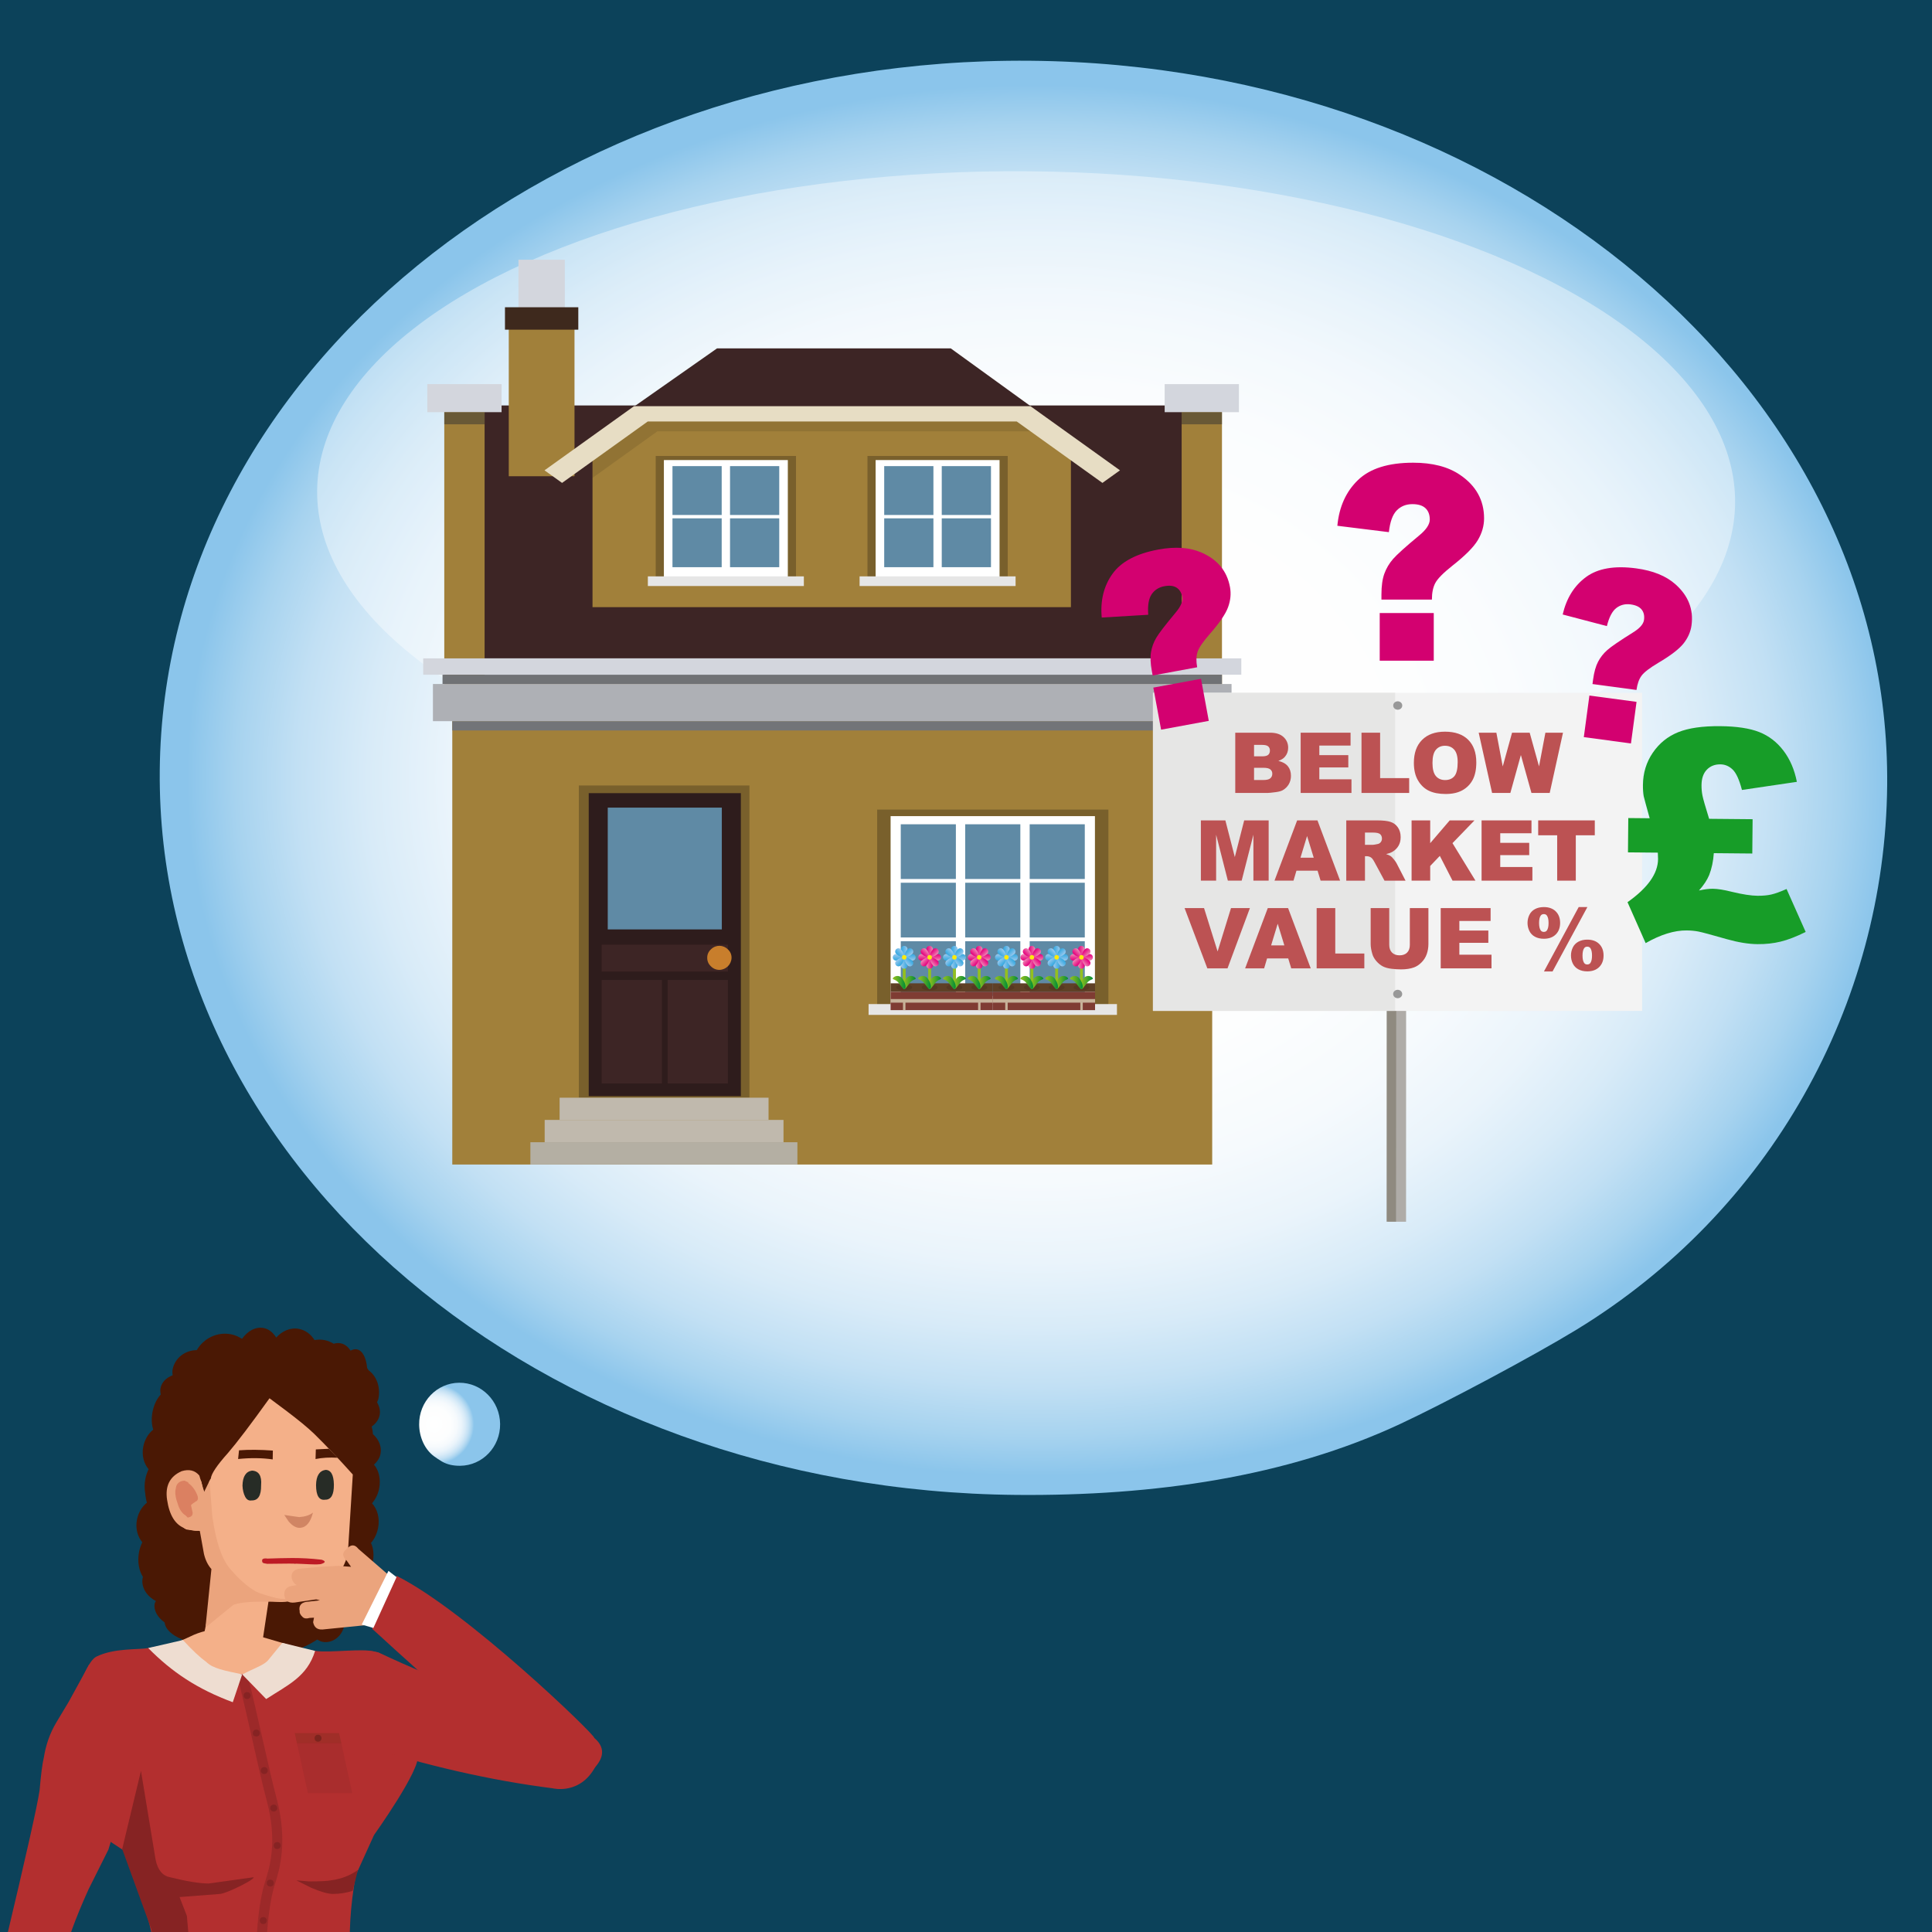 <?xml version="1.0" encoding="UTF-8"?><svg xmlns="http://www.w3.org/2000/svg" width="300" height="300" xmlns:xlink="http://www.w3.org/1999/xlink" viewBox="0 0 300 300"><defs><style>.cls-1{fill:#562a0c;}.cls-1,.cls-2,.cls-3,.cls-4,.cls-5,.cls-6,.cls-7,.cls-8,.cls-9,.cls-10,.cls-11,.cls-12,.cls-13,.cls-14,.cls-15,.cls-16,.cls-17,.cls-18,.cls-19,.cls-20,.cls-21,.cls-22,.cls-23,.cls-24,.cls-25,.cls-26,.cls-27,.cls-28,.cls-29,.cls-30,.cls-31,.cls-32,.cls-33,.cls-34,.cls-35,.cls-36,.cls-37,.cls-38,.cls-39,.cls-40,.cls-41,.cls-42,.cls-43,.cls-44,.cls-45,.cls-46,.cls-47,.cls-48,.cls-49,.cls-50,.cls-51,.cls-52,.cls-53,.cls-54,.cls-55,.cls-56,.cls-57,.cls-58,.cls-59,.cls-60,.cls-61,.cls-62,.cls-63,.cls-64,.cls-65,.cls-66,.cls-67,.cls-68,.cls-69,.cls-70,.cls-71,.cls-72,.cls-73,.cls-74,.cls-75,.cls-76,.cls-77,.cls-78,.cls-79,.cls-80,.cls-81,.cls-82,.cls-83,.cls-84,.cls-85,.cls-86,.cls-87,.cls-88,.cls-89,.cls-90,.cls-91,.cls-92,.cls-93,.cls-94,.cls-95,.cls-96,.cls-97,.cls-98,.cls-99,.cls-100,.cls-101,.cls-102,.cls-103,.cls-104,.cls-105,.cls-106,.cls-107,.cls-108,.cls-109,.cls-110,.cls-111,.cls-112,.cls-113,.cls-114,.cls-115,.cls-116,.cls-117,.cls-118,.cls-119,.cls-120,.cls-121,.cls-122,.cls-123,.cls-124,.cls-125,.cls-126,.cls-127,.cls-128,.cls-129,.cls-130{stroke-width:0px;}.cls-1,.cls-36{opacity:.2;}.cls-2{fill:#c7b299;}.cls-3{fill:#fcea0d;}.cls-4{fill:url(#linear-gradient-8);}.cls-4,.cls-5,.cls-6,.cls-8,.cls-10,.cls-11,.cls-13,.cls-16,.cls-18,.cls-21,.cls-22,.cls-23,.cls-26,.cls-28,.cls-29,.cls-30,.cls-32,.cls-33,.cls-37,.cls-39,.cls-40,.cls-42,.cls-43,.cls-47,.cls-51,.cls-53,.cls-54,.cls-56,.cls-58,.cls-62,.cls-63,.cls-69,.cls-72,.cls-73,.cls-74,.cls-76,.cls-77,.cls-78,.cls-80,.cls-81,.cls-84,.cls-85,.cls-86,.cls-87,.cls-89,.cls-94,.cls-96,.cls-97,.cls-98,.cls-100,.cls-101,.cls-102,.cls-103,.cls-105,.cls-106,.cls-109,.cls-110,.cls-111,.cls-112,.cls-113,.cls-114,.cls-116,.cls-118,.cls-120,.cls-121,.cls-122,.cls-123,.cls-124,.cls-125,.cls-129{fill-rule:evenodd;}.cls-5{fill:url(#linear-gradient-11);}.cls-6{fill:url(#linear-gradient-46);}.cls-7{opacity:.4;}.cls-7,.cls-66,.cls-81{fill:#fff;}.cls-8{fill:url(#linear-gradient-7);}.cls-9{fill:url(#linear-gradient-19);}.cls-10{fill:url(#linear-gradient-76);}.cls-11{fill:url(#linear-gradient-16);}.cls-12{fill:#a1803a;}.cls-13{fill:url(#linear-gradient-57);}.cls-14{fill:#f3f3f3;}.cls-15{fill:#bd1b25;}.cls-16,.cls-75{fill:#5f8aa5;}.cls-17{fill:#b32f2f;}.cls-131,.cls-52{opacity:.5;}.cls-18{fill:url(#linear-gradient-71);}.cls-19{fill:#3d2525;}.cls-20{fill:#f4b089;}.cls-21{fill:url(#linear-gradient-75);}.cls-22{fill:#e6e6e6;}.cls-23{fill:url(#linear-gradient-41);}.cls-24{fill:#0c425a;}.cls-25{fill:#4a1804;}.cls-26{fill:url(#linear-gradient-18);}.cls-27{fill:#727478;}.cls-28{fill:url(#linear-gradient-3);}.cls-29{fill:url(#linear-gradient-78);}.cls-30{fill:url(#linear-gradient-45);}.cls-31{fill:#c87e2c;}.cls-32{fill:url(#linear-gradient-58);}.cls-33{fill:url(#linear-gradient-44);}.cls-34,.cls-36{fill:#862323;}.cls-35{fill:#bc5253;}.cls-37{fill:url(#linear-gradient-28);}.cls-38{fill:#989898;}.cls-39{fill:url(#linear-gradient-35);}.cls-40{fill:url(#linear-gradient-73);}.cls-41{fill:#e6e6e5;}.cls-42{fill:url(#linear-gradient-31);}.cls-43{fill:url(#linear-gradient-37);}.cls-44{fill:#707275;}.cls-45,.cls-132{fill:none;}.cls-46{fill:#422918;opacity:.3;}.cls-46,.cls-52{isolation:isolate;}.cls-47{fill:url(#linear-gradient-53);}.cls-48{fill:#d30170;}.cls-49{fill:#8f8a80;}.cls-50{fill:#aeb0b5;}.cls-51{fill:url(#linear-gradient-64);}.cls-52{fill:#333;}.cls-53{fill:#c0b9ad;}.cls-54{fill:url(#linear-gradient-23);}.cls-55{fill:url(#linear-gradient-40);}.cls-56{opacity:.1;}.cls-57{fill:#d08564;}.cls-58{fill:url(#linear-gradient-63);}.cls-59{fill:#eba47d;}.cls-60{fill:#afaca8;}.cls-61{fill:#7f3c33;}.cls-62{fill:url(#linear-gradient-65);}.cls-63{fill:url(#linear-gradient-61);}.cls-64{fill:#3e291d;}.cls-65{fill:#5f4026;}.cls-67{fill:url(#linear-gradient-50);}.cls-68{fill:url(#linear-gradient-60);}.cls-69{fill:url(#linear-gradient-17);}.cls-70{fill:url(#linear-gradient-59);}.cls-71{fill:url(#linear-gradient-20);}.cls-72{fill:url(#linear-gradient);}.cls-73{fill:url(#linear-gradient-38);}.cls-74{fill:url(#linear-gradient-47);}.cls-76{fill:url(#linear-gradient-62);}.cls-77{fill:url(#linear-gradient-13);}.cls-78{fill:url(#linear-gradient-27);}.cls-79{fill:#db8061;}.cls-80{fill:url(#linear-gradient-52);}.cls-82{fill:url(#radial-gradient-2);}.cls-83{fill:url(#linear-gradient-39);}.cls-84{fill:url(#linear-gradient-2);}.cls-85{fill:url(#linear-gradient-72);}.cls-86{fill:url(#linear-gradient-67);}.cls-87{fill:url(#linear-gradient-77);}.cls-88{fill:#2e1c1c;}.cls-89{fill:url(#linear-gradient-15);}.cls-90{fill:url(#linear-gradient-69);}.cls-91{fill:#d3d6dd;}.cls-92{fill:#79602c;}.cls-93{fill:url(#linear-gradient-9);}.cls-94{fill:url(#linear-gradient-5);}.cls-95{fill:url(#radial-gradient);}.cls-96{fill:url(#linear-gradient-24);}.cls-97{fill:#b4afa3;}.cls-98{fill:url(#linear-gradient-74);}.cls-99{fill:url(#linear-gradient-49);}.cls-100{fill:url(#linear-gradient-33);}.cls-101{fill:url(#linear-gradient-68);}.cls-102{fill:url(#linear-gradient-32);}.cls-103{fill:url(#linear-gradient-56);}.cls-104{fill:url(#linear-gradient-30);}.cls-105{fill:url(#linear-gradient-66);}.cls-106{fill:url(#linear-gradient-42);}.cls-107{fill:url(#linear-gradient-29);}.cls-108{fill:#272c26;}.cls-109{fill:url(#linear-gradient-54);}.cls-110{fill:url(#linear-gradient-43);}.cls-111{fill:url(#linear-gradient-51);}.cls-112{fill:url(#linear-gradient-22);}.cls-113{fill:url(#linear-gradient-12);}.cls-114{fill:url(#linear-gradient-14);}.cls-115{fill:url(#linear-gradient-10);}.cls-116{fill:url(#linear-gradient-48);}.cls-117{fill:url(#linear-gradient-70);}.cls-118{fill:url(#linear-gradient-25);}.cls-119{fill:#eeddd1;}.cls-120{fill:url(#linear-gradient-6);}.cls-132{stroke:#93c01f;stroke-miterlimit:10;stroke-width:.446px;}.cls-121{fill:url(#linear-gradient-4);}.cls-122{fill:url(#linear-gradient-21);}.cls-123{fill:url(#linear-gradient-36);}.cls-124{fill:url(#linear-gradient-34);}.cls-125{fill:url(#linear-gradient-26);}.cls-126{fill:url(#linear-gradient-80);}.cls-127{fill:#179d28;}.cls-128{fill:url(#linear-gradient-79);}.cls-129{fill:url(#linear-gradient-55);}.cls-130{fill:#e7ddc4;}</style><radialGradient id="radial-gradient" cx="8765.973" cy="256.689" fx="8765.973" fy="256.689" r="1.942" gradientTransform="translate(-27895.159 -423.317) rotate(-.373) scale(3.189 3.22) skewX(.218)" gradientUnits="userSpaceOnUse"><stop offset="0" stop-color="#fff"/><stop offset=".415" stop-color="#fdfefe"/><stop offset=".576" stop-color="#f6fafd"/><stop offset=".692" stop-color="#eaf4fb"/><stop offset=".787" stop-color="#d8ebf8"/><stop offset=".87" stop-color="#c2e0f4"/><stop offset=".942" stop-color="#a7d3ef"/><stop offset="1" stop-color="#8bc5eb"/></radialGradient><radialGradient id="radial-gradient-2" cx="8432.032" cy="242.814" fx="8432.032" fy="242.814" r="29.34" gradientTransform="translate(38145.976 -446.865) rotate(-179.508) scale(4.504 -3.682) skewX(.035)" xlink:href="#radial-gradient"/><linearGradient id="linear-gradient" x1="129.231" y1="3874.335" x2="130.221" y2="3874.335" gradientTransform="translate(297.652 4022) rotate(-180)" gradientUnits="userSpaceOnUse"><stop offset="0" stop-color="#ef87b5"/><stop offset=".406" stop-color="#eb4b9c"/><stop offset=".806" stop-color="#e71586"/><stop offset="1" stop-color="#e5007e"/></linearGradient><linearGradient id="linear-gradient-2" x1="4523.609" y1="-2746.505" x2="4524.599" y2="-2746.505" gradientTransform="translate(-4356.178 2896.144)" xlink:href="#linear-gradient"/><linearGradient id="linear-gradient-3" x1="-971.164" y1="-1620.438" x2="-970.174" y2="-1620.438" gradientTransform="translate(-1453.499 1119.321) rotate(90)" xlink:href="#linear-gradient"/><linearGradient id="linear-gradient-4" x1="5624.004" y1="2748.268" x2="5624.994" y2="2748.268" gradientTransform="translate(-2579.355 5773.151) rotate(-90)" xlink:href="#linear-gradient"/><linearGradient id="linear-gradient-5" x1="-1558.972" y1="1354.848" x2="-1557.981" y2="1354.848" gradientTransform="translate(23.241 2207.985) rotate(135)" xlink:href="#linear-gradient"/><linearGradient id="linear-gradient-6" x1="6211.811" y1="-227.018" x2="6212.801" y2="-227.018" gradientTransform="translate(-4063.614 4702.64) rotate(-45)" xlink:href="#linear-gradient"/><linearGradient id="linear-gradient-7" x1="1548.323" y1="-3308.64" x2="1549.313" y2="-3308.64" gradientTransform="translate(-3267.514 1393.732) rotate(45)" xlink:href="#linear-gradient"/><linearGradient id="linear-gradient-8" x1="3104.517" y1="4436.47" x2="3105.507" y2="4436.47" gradientTransform="translate(-772.86 5480.587) rotate(-135)" xlink:href="#linear-gradient"/><linearGradient id="linear-gradient-9" x1="127.941" y1="3869.432" x2="129.932" y2="3869.432" gradientTransform="translate(297.652 4022) rotate(-180)" gradientUnits="userSpaceOnUse"><stop offset="0" stop-color="#008d36"/><stop offset=".448" stop-color="#48a62b"/><stop offset=".82" stop-color="#7eb922"/><stop offset="1" stop-color="#93c01f"/></linearGradient><linearGradient id="linear-gradient-10" x1="129.52" y1="3869.432" x2="131.511" y2="3869.432" xlink:href="#linear-gradient-9"/><linearGradient id="linear-gradient-11" x1="133.08" y1="3874.335" x2="134.07" y2="3874.335" gradientTransform="translate(297.652 4022) rotate(-180)" gradientUnits="userSpaceOnUse"><stop offset="0" stop-color="#9ccaee"/><stop offset=".25" stop-color="#7fc0ea"/><stop offset=".754" stop-color="#4aafe3"/><stop offset="1" stop-color="#35a8e0"/></linearGradient><linearGradient id="linear-gradient-12" x1="4519.76" y1="-2746.505" x2="4520.75" y2="-2746.505" gradientTransform="translate(-4356.178 2896.144)" xlink:href="#linear-gradient-11"/><linearGradient id="linear-gradient-13" x1="-971.164" y1="-1616.589" x2="-970.174" y2="-1616.589" gradientTransform="translate(-1453.499 1119.321) rotate(90)" xlink:href="#linear-gradient-11"/><linearGradient id="linear-gradient-14" x1="5624.004" y1="2744.419" x2="5624.994" y2="2744.419" gradientTransform="translate(-2579.355 5773.151) rotate(-90)" xlink:href="#linear-gradient-11"/><linearGradient id="linear-gradient-15" x1="-1556.25" y1="1357.569" x2="-1555.26" y2="1357.569" gradientTransform="translate(23.241 2207.985) rotate(135)" xlink:href="#linear-gradient-11"/><linearGradient id="linear-gradient-16" x1="6209.09" y1="-229.74" x2="6210.08" y2="-229.74" gradientTransform="translate(-4063.614 4702.64) rotate(-45)" xlink:href="#linear-gradient-11"/><linearGradient id="linear-gradient-17" x1="1545.601" y1="-3305.919" x2="1546.592" y2="-3305.919" gradientTransform="translate(-3267.514 1393.732) rotate(45)" xlink:href="#linear-gradient-11"/><linearGradient id="linear-gradient-18" x1="3107.238" y1="4433.749" x2="3108.228" y2="4433.749" gradientTransform="translate(-772.86 5480.587) rotate(-135)" xlink:href="#linear-gradient-11"/><linearGradient id="linear-gradient-19" x1="131.79" y1="3869.432" x2="133.781" y2="3869.432" xlink:href="#linear-gradient-9"/><linearGradient id="linear-gradient-20" x1="133.369" y1="3869.432" x2="135.36" y2="3869.432" xlink:href="#linear-gradient-9"/><linearGradient id="linear-gradient-21" x1="140.876" y1="3874.335" x2="141.866" y2="3874.335" xlink:href="#linear-gradient-11"/><linearGradient id="linear-gradient-22" x1="4511.964" y1="-2746.505" x2="4512.954" y2="-2746.505" gradientTransform="translate(-4356.178 2896.144)" xlink:href="#linear-gradient-11"/><linearGradient id="linear-gradient-23" x1="-971.164" y1="-1608.793" x2="-970.174" y2="-1608.793" gradientTransform="translate(-1453.499 1119.321) rotate(90)" xlink:href="#linear-gradient-11"/><linearGradient id="linear-gradient-24" x1="5624.004" y1="2736.623" x2="5624.994" y2="2736.623" gradientTransform="translate(-2579.355 5773.151) rotate(-90)" xlink:href="#linear-gradient-11"/><linearGradient id="linear-gradient-25" x1="-1550.737" y1="1363.082" x2="-1549.747" y2="1363.082" gradientTransform="translate(23.241 2207.985) rotate(135)" xlink:href="#linear-gradient-11"/><linearGradient id="linear-gradient-26" x1="6203.577" y1="-235.252" x2="6204.567" y2="-235.252" gradientTransform="translate(-4063.614 4702.64) rotate(-45)" xlink:href="#linear-gradient-11"/><linearGradient id="linear-gradient-27" x1="1540.089" y1="-3300.406" x2="1541.079" y2="-3300.406" gradientTransform="translate(-3267.514 1393.732) rotate(45)" xlink:href="#linear-gradient-11"/><linearGradient id="linear-gradient-28" x1="3112.751" y1="4428.236" x2="3113.741" y2="4428.236" gradientTransform="translate(-772.86 5480.587) rotate(-135)" xlink:href="#linear-gradient-11"/><linearGradient id="linear-gradient-29" x1="139.586" y1="3869.432" x2="141.577" y2="3869.432" xlink:href="#linear-gradient-9"/><linearGradient id="linear-gradient-30" x1="141.165" y1="3869.432" x2="143.156" y2="3869.432" xlink:href="#linear-gradient-9"/><linearGradient id="linear-gradient-31" x1="136.929" y1="3874.335" x2="137.919" y2="3874.335" xlink:href="#linear-gradient"/><linearGradient id="linear-gradient-32" x1="4515.911" y1="-2746.505" x2="4516.901" y2="-2746.505" gradientTransform="translate(-4356.178 2896.144)" xlink:href="#linear-gradient"/><linearGradient id="linear-gradient-33" x1="-971.164" y1="-1612.74" x2="-970.174" y2="-1612.74" gradientTransform="translate(-1453.499 1119.321) rotate(90)" xlink:href="#linear-gradient"/><linearGradient id="linear-gradient-34" x1="5624.004" y1="2740.57" x2="5624.994" y2="2740.57" gradientTransform="translate(-2579.355 5773.151) rotate(-90)" xlink:href="#linear-gradient"/><linearGradient id="linear-gradient-35" x1="-1553.528" y1="1360.291" x2="-1552.538" y2="1360.291" gradientTransform="translate(23.241 2207.985) rotate(135)" xlink:href="#linear-gradient"/><linearGradient id="linear-gradient-36" x1="6206.368" y1="-232.461" x2="6207.358" y2="-232.461" gradientTransform="translate(-4063.614 4702.64) rotate(-45)" xlink:href="#linear-gradient"/><linearGradient id="linear-gradient-37" x1="1542.88" y1="-3303.197" x2="1543.87" y2="-3303.197" gradientTransform="translate(-3267.514 1393.732) rotate(45)" xlink:href="#linear-gradient"/><linearGradient id="linear-gradient-38" x1="3109.96" y1="4431.027" x2="3110.95" y2="4431.027" gradientTransform="translate(-772.86 5480.587) rotate(-135)" xlink:href="#linear-gradient"/><linearGradient id="linear-gradient-39" x1="135.639" y1="3869.432" x2="137.63" y2="3869.432" xlink:href="#linear-gradient-9"/><linearGradient id="linear-gradient-40" x1="137.218" y1="3869.432" x2="139.209" y2="3869.432" xlink:href="#linear-gradient-9"/><linearGradient id="linear-gradient-41" x1="145.104" y1="3874.335" x2="146.094" y2="3874.335" xlink:href="#linear-gradient"/><linearGradient id="linear-gradient-42" x1="4507.736" y1="-2746.505" x2="4508.726" y2="-2746.505" gradientTransform="translate(-4356.178 2896.144)" xlink:href="#linear-gradient"/><linearGradient id="linear-gradient-43" x1="-971.164" y1="-1604.565" x2="-970.174" y2="-1604.565" gradientTransform="translate(-1453.499 1119.321) rotate(90)" xlink:href="#linear-gradient"/><linearGradient id="linear-gradient-44" x1="5624.004" y1="2732.394" x2="5624.994" y2="2732.394" gradientTransform="translate(-2579.355 5773.151) rotate(-90)" xlink:href="#linear-gradient"/><linearGradient id="linear-gradient-45" x1="-1547.747" y1="1366.072" x2="-1546.757" y2="1366.072" gradientTransform="translate(23.241 2207.985) rotate(135)" xlink:href="#linear-gradient"/><linearGradient id="linear-gradient-46" x1="6200.587" y1="-238.242" x2="6201.577" y2="-238.242" gradientTransform="translate(-4063.614 4702.64) rotate(-45)" xlink:href="#linear-gradient"/><linearGradient id="linear-gradient-47" x1="1537.099" y1="-3297.416" x2="1538.089" y2="-3297.416" gradientTransform="translate(-3267.514 1393.732) rotate(45)" xlink:href="#linear-gradient"/><linearGradient id="linear-gradient-48" x1="3115.741" y1="4425.246" x2="3116.731" y2="4425.246" gradientTransform="translate(-772.86 5480.587) rotate(-135)" xlink:href="#linear-gradient"/><linearGradient id="linear-gradient-49" x1="143.814" y1="3869.432" x2="145.805" y2="3869.432" xlink:href="#linear-gradient-9"/><linearGradient id="linear-gradient-50" x1="145.393" y1="3869.432" x2="147.384" y2="3869.432" xlink:href="#linear-gradient-9"/><linearGradient id="linear-gradient-51" x1="148.953" y1="3874.335" x2="149.943" y2="3874.335" xlink:href="#linear-gradient-11"/><linearGradient id="linear-gradient-52" x1="4503.887" y1="-2746.505" x2="4504.877" y2="-2746.505" gradientTransform="translate(-4356.178 2896.144)" xlink:href="#linear-gradient-11"/><linearGradient id="linear-gradient-53" x1="-971.164" y1="-1600.716" x2="-970.174" y2="-1600.716" gradientTransform="translate(-1453.499 1119.321) rotate(90)" xlink:href="#linear-gradient-11"/><linearGradient id="linear-gradient-54" x1="5624.004" y1="2728.545" x2="5624.994" y2="2728.545" gradientTransform="translate(-2579.355 5773.151) rotate(-90)" xlink:href="#linear-gradient-11"/><linearGradient id="linear-gradient-55" x1="-1545.026" y1="1368.793" x2="-1544.036" y2="1368.793" gradientTransform="translate(23.241 2207.985) rotate(135)" xlink:href="#linear-gradient-11"/><linearGradient id="linear-gradient-56" x1="6197.865" y1="-240.964" x2="6198.856" y2="-240.964" gradientTransform="translate(-4063.614 4702.64) rotate(-45)" xlink:href="#linear-gradient-11"/><linearGradient id="linear-gradient-57" x1="1534.377" y1="-3294.695" x2="1535.368" y2="-3294.695" gradientTransform="translate(-3267.514 1393.732) rotate(45)" xlink:href="#linear-gradient-11"/><linearGradient id="linear-gradient-58" x1="3118.462" y1="4422.524" x2="3119.453" y2="4422.524" gradientTransform="translate(-772.86 5480.587) rotate(-135)" xlink:href="#linear-gradient-11"/><linearGradient id="linear-gradient-59" x1="147.663" y1="3869.432" x2="149.654" y2="3869.432" xlink:href="#linear-gradient-9"/><linearGradient id="linear-gradient-60" x1="149.242" y1="3869.432" x2="151.233" y2="3869.432" xlink:href="#linear-gradient-9"/><linearGradient id="linear-gradient-61" x1="156.749" y1="3874.335" x2="157.739" y2="3874.335" xlink:href="#linear-gradient-11"/><linearGradient id="linear-gradient-62" x1="4496.091" y1="-2746.505" x2="4497.081" y2="-2746.505" gradientTransform="translate(-4356.178 2896.144)" xlink:href="#linear-gradient-11"/><linearGradient id="linear-gradient-63" x1="-971.164" y1="-1592.92" x2="-970.174" y2="-1592.92" gradientTransform="translate(-1453.499 1119.321) rotate(90)" xlink:href="#linear-gradient-11"/><linearGradient id="linear-gradient-64" x1="5624.004" y1="2720.749" x2="5624.994" y2="2720.749" gradientTransform="translate(-2579.355 5773.151) rotate(-90)" xlink:href="#linear-gradient-11"/><linearGradient id="linear-gradient-65" x1="-1539.513" y1="1374.306" x2="-1538.523" y2="1374.306" gradientTransform="translate(23.241 2207.985) rotate(135)" xlink:href="#linear-gradient-11"/><linearGradient id="linear-gradient-66" x1="6192.353" y1="-246.476" x2="6193.343" y2="-246.476" gradientTransform="translate(-4063.614 4702.64) rotate(-45)" xlink:href="#linear-gradient-11"/><linearGradient id="linear-gradient-67" x1="1528.865" y1="-3289.182" x2="1529.855" y2="-3289.182" gradientTransform="translate(-3267.514 1393.732) rotate(45)" xlink:href="#linear-gradient-11"/><linearGradient id="linear-gradient-68" x1="3123.975" y1="4417.012" x2="3124.965" y2="4417.012" gradientTransform="translate(-772.86 5480.587) rotate(-135)" xlink:href="#linear-gradient-11"/><linearGradient id="linear-gradient-69" x1="155.459" y1="3869.432" x2="157.45" y2="3869.432" xlink:href="#linear-gradient-9"/><linearGradient id="linear-gradient-70" x1="157.038" y1="3869.432" x2="159.029" y2="3869.432" xlink:href="#linear-gradient-9"/><linearGradient id="linear-gradient-71" x1="152.802" y1="3874.335" x2="153.792" y2="3874.335" xlink:href="#linear-gradient"/><linearGradient id="linear-gradient-72" x1="4500.038" y1="-2746.505" x2="4501.028" y2="-2746.505" gradientTransform="translate(-4356.178 2896.144)" xlink:href="#linear-gradient"/><linearGradient id="linear-gradient-73" x1="-971.164" y1="-1596.867" x2="-970.174" y2="-1596.867" gradientTransform="translate(-1453.499 1119.321) rotate(90)" xlink:href="#linear-gradient"/><linearGradient id="linear-gradient-74" x1="5624.004" y1="2724.697" x2="5624.994" y2="2724.697" gradientTransform="translate(-2579.355 5773.151) rotate(-90)" xlink:href="#linear-gradient"/><linearGradient id="linear-gradient-75" x1="-1542.304" y1="1371.515" x2="-1541.314" y2="1371.515" gradientTransform="translate(23.241 2207.985) rotate(135)" xlink:href="#linear-gradient"/><linearGradient id="linear-gradient-76" x1="6195.144" y1="-243.685" x2="6196.134" y2="-243.685" gradientTransform="translate(-4063.614 4702.64) rotate(-45)" xlink:href="#linear-gradient"/><linearGradient id="linear-gradient-77" x1="1531.656" y1="-3291.973" x2="1532.646" y2="-3291.973" gradientTransform="translate(-3267.514 1393.732) rotate(45)" xlink:href="#linear-gradient"/><linearGradient id="linear-gradient-78" x1="3121.184" y1="4419.803" x2="3122.174" y2="4419.803" gradientTransform="translate(-772.86 5480.587) rotate(-135)" xlink:href="#linear-gradient"/><linearGradient id="linear-gradient-79" x1="151.512" y1="3869.432" x2="153.503" y2="3869.432" xlink:href="#linear-gradient-9"/><linearGradient id="linear-gradient-80" x1="153.091" y1="3869.432" x2="155.082" y2="3869.432" xlink:href="#linear-gradient-9"/></defs><g id="back"><rect class="cls-24" x="-5.376" y="-4.158" width="310.752" height="308.316"/><path class="cls-25" d="m57.77,233.436c.502-.598.917-1.353,1.099-2.271.299-1.507-.063-2.894-.801-3.733.486-.448.881-.984,1.015-1.658.232-1.171-.284-2.292-1.181-3.085-.013-.426-.088-.807-.188-1.176.613-.434,1.087-1.027,1.236-1.776.14-.703-.054-1.383-.404-1.992.065-.195.176-.359.218-.567.358-1.804-.304-3.516-1.532-4.404-.064-.125-.144-.229-.221-.344-.14-1.547-.69-2.724-1.589-2.902-.322-.064-.654.021-.981.193-.379-.563-.88-1.001-1.522-1.129-.373-.074-.746-.042-1.104.063-.405-.244-.864-.454-1.407-.562-.565-.112-1.087-.088-1.568-.008-.548-.876-1.377-1.529-2.407-1.733-1.336-.265-2.617.323-3.543,1.344-.467-.745-1.111-1.315-1.937-1.479-1.27-.252-2.518.469-3.37,1.675-.506-.314-1.056-.576-1.675-.699-2.193-.435-4.289.632-5.36,2.457-1.785.006-3.392,1.191-3.753,3.01-.061.308-.01.602.003.902-.939.342-1.681,1.028-1.87,1.982-.067.338-.034.672.032.997-.574.616-1.049,1.543-1.27,2.654-.207,1.043-.149,2.03.102,2.8-.739.588-1.322,1.502-1.544,2.622-.275,1.386.1,2.666.826,3.521-.203.451-.389.921-.494,1.45-.309,1.558-.021,2.975.602,3.958-.01.04-.043.069-.051.11-.285,1.435.6,2.85,2.055,3.613-.049.125-.155.222-.182.356-.218,1.099.446,2.186,1.543,2.976.086,1.008,1.127,2.003,2.725,2.619.209.869.63,1.506,1.241,1.627.617.122,1.256-.318,1.784-1.055.091-.001.182.007.271.003,1.181.635,2.428,1.132,3.805,1.273l4.939.506c3.214.329,6.303-.614,8.93-2.328.249.149.503.295.8.353,1.538.305,3.059-.831,3.397-2.537.033-.168-.001-.325.008-.489.118.043.21.139.337.165,1.72.341,3.475-1.207,3.922-3.458.305-1.535-.114-2.957-.934-3.841Z"/><path class="cls-25" d="m56.792,244.778c.502-.598.917-1.353,1.099-2.271.299-1.507-.063-2.894-.801-3.733.486-.448.881-.984,1.015-1.658.232-1.171-.284-2.292-1.181-3.085-.013-.426-.088-.807-.188-1.176.613-.434,1.087-1.027,1.236-1.776.14-.703-.054-1.383-.404-1.992.065-.195.176-.359.218-.567.358-1.804-.304-3.516-1.532-4.404-.064-.125-.144-.229-.221-.344-.14-1.547-.69-2.724-1.589-2.902-.322-.064-.654.021-.981.193-.379-.563-.88-1.001-1.522-1.129-.373-.074-.746-.042-1.104.063-.405-.244-.864-.454-1.407-.562-.565-.112-1.087-.088-1.568-.008-.548-.876-1.377-1.529-2.407-1.733-1.336-.265-2.617.323-3.543,1.344-.467-.745-1.111-1.315-1.937-1.479-1.27-.252-2.518.469-3.37,1.675-.506-.314-1.056-.576-1.675-.699-2.193-.435-4.289.632-5.36,2.457-1.785.006-3.392,1.191-3.753,3.01-.061.308-.01.602.003.902-.939.342-1.681,1.028-1.87,1.982-.067.338-.034.672.032.997-.574.616-1.049,1.543-1.27,2.654-.207,1.043-.149,2.03.102,2.8-.739.588-1.322,1.502-1.544,2.622-.275,1.386.1,2.666.826,3.521-.203.451-.389.921-.494,1.45-.309,1.558-.021,2.975.602,3.958-.01.04-.043.069-.051.11-.285,1.435.6,2.85,2.055,3.613-.049.125-.155.222-.182.356-.218,1.099.446,2.186,1.543,2.976.086,1.008,1.127,2.003,2.725,2.619.209.869.63,1.506,1.241,1.627.617.122,1.256-.318,1.784-1.055.091-.001.182.007.271.003,1.181.635,2.428,1.132,3.805,1.273l4.939.506c3.214.329,6.303-.614,8.93-2.328.249.149.503.295.8.353,1.538.305,3.059-.831,3.397-2.537.033-.168-.001-.325.008-.489.118.043.21.139.337.165,1.72.341,3.475-1.207,3.922-3.458.305-1.535-.114-2.957-.934-3.841Z"/><g id="Symbol_9ashasd_0_Layer2_0_MEMBER_16_MEMBER_13_FILL"><path class="cls-20" d="m32.999,246.998l9.107-1.074-1.575,10.461c-.304.691-1.05,1.295-2.238,1.811-1.204.596-2.248.807-3.132.631-.948-.272-1.841-.825-2.677-1.659-.901-.93-1.24-1.749-1.016-2.456l1.651-7.69-.12-.024Z"/></g><g id="Symbol_9ashasd_0_Layer2_0_MEMBER_16_MEMBER_14_FILL"><path class="cls-20" d="m52.277,244.748c.994-1.222,1.579-2.484,1.753-3.786l.753-12.002c-2.189-2.439-4.192-4.548-6.01-6.329-.982-.946-2.453-2.157-4.415-3.632l-2.509-1.876c-2.886,4.021-5.034,6.851-6.445,8.492-1.716,1.914-2.606,3.241-2.669,3.98-.321.354-.432,1.125-.334,2.314.163,1.285.164,2.12.004,2.506l-.316-1.566-.629-1.879-.194-.915c-.419-.835-1.03-1.332-1.834-1.491-.739-.063-1.421.219-2.047.847-.61.547-1.018,1.343-1.225,2.388l-.022,1.374c.065.514.218,1.004.46,1.469.29.642.588,1.035.893,1.179l-.024.12.097.144c.644.963,1.175,1.444,1.593,1.443.08.016.53.064,1.35.143.578.031,1.101.135,1.567.311.228,2.217.89,4.144,1.985,5.78l-.072.362,8.007,4.47c4.081.476,7.509-.807,10.284-3.847Z"/></g><g id="Symbol_9ashasd_0_Layer2_0_MEMBER_16_MEMBER_15_FILL"><path class="cls-59" d="m43.463,248.761c.996.031,2.425-.229,4.288-.778-1.992.356-3.59.415-4.795.176-1.511-.383-2.571-.719-3.182-1.007-1.351-.769-2.702-1.956-4.054-3.56-1.287-1.508-2.207-4.238-2.759-8.189l-.418-5.47-.841,1.712-.751-2.529c-.676-.802-1.592-1.026-2.748-.671-1.83.806-2.583,2.285-2.259,4.437.357,2.409,1.275,3.886,2.754,4.43,1.013.368,1.784.479,2.314.334l.656,3.638c.226.964.613,1.75,1.16,2.36l-.926,9.086,4.332-3.525c1.092-.452,3.501-.6,7.229-.445Z"/></g><g id="Symbol_9ashasd_0_Layer2_0_MEMBER_16_MEMBER_16_FILL"><path class="cls-79" d="m29.218,230.276l.024-.12-.12-.024-.458-.216c-.675.033-1.108.323-1.3.87l-.143.723c-.031.578.09,1.229.364,1.951.242.883.661,1.509,1.256,1.878l.314.313c.434-.081.674-.242.722-.483l.048-.241-.267-1.18c.016-.08.216-.249.602-.507l.144-.097c.177-.049.289-.193.337-.434l-.049-.386c-.323-.899-.814-1.581-1.473-2.046Z"/></g><g id="Symbol_9ashasd_0_Layer2_0_MEMBER_16_MEMBER_17_FILL"><path class="cls-57" d="m44.142,235.242l.676,1.011c.612.706,1.214,1.034,1.809.985.932-.066,1.589-.854,1.972-2.365-.497.402-1.212.636-2.144.702l-2.314-.334Z"/></g><g id="Symbol_9ashasd_0_Layer2_0_MEMBER_16_MEMBER_18_FILL"><path class="cls-108" d="m40.544,230.644c.126-1.478-.349-2.241-1.425-2.287-.948.146-1.436.926-1.466,2.34.033.675.171,1.245.412,1.71.242.466.579.658,1.013.577.996.031,1.485-.749,1.466-2.34Z"/></g><g id="Symbol_9ashasd_0_Layer2_0_MEMBER_16_MEMBER_19_FILL"><path class="cls-108" d="m51.846,230.507c-.034-1.51-.469-2.264-1.305-2.263-.948.146-1.436.926-1.466,2.34.003,1.671.478,2.433,1.425,2.287.916.015,1.364-.773,1.346-2.364Z"/></g><g id="Symbol_9ashasd_0_Layer2_0_MEMBER_16_MEMBER_20_FILL"><path class="cls-25" d="m42.346,226.617l.022-1.374c-1.976-.142-3.727-.155-5.253-.04l-.143,1.35c1.96-.196,3.751-.174,5.374.064Z"/></g><g id="Symbol_9ashasd_0_Layer2_0_MEMBER_16_MEMBER_24_MEMBER_0_FILL"><path class="cls-25" d="m51.066,224.965l-2.024.1-.046,1.494c1.044-.21,2.184-.276,3.422-.198l-1.352-1.396Z"/></g><path class="cls-17" d="m8.447,278.055c.216-2.483.432-4.157.648-5.021.324-2.051,3.482-14.598,5.847-15.781,2.764-1.382,6.553-1.054,8.068-1.347,12.105-2.337,16.627-.965,25.922.443,2.283.346,7.234-.433,9.234.11,4.336,1.176,5.405,11.717,6.676,16.1.641,2.013-6.764,12.382-6.764,12.382l-2.827,6.231c-.864,4.751-1.134,9.231-.81,13.442.565,4.875.854,11.35,2.067,19.506-4.726,1.648-10.597,3.458-17.09,3.516-6.915.062-13.892-2.195-18.731-4.213l.555-2.291c1.727-6.91,2.591-11.715,2.591-14.414l-.162-5.668c-.216-1.512-.648-3.131-1.296-4.858l-3.239-8.908s-11.013-6.964-10.689-9.231Z"/><g id="Symbol_1_Newczashhaww_0_Layer2_3_MEMBER_6_MEMBER_0_MEMBER_0_MEMBER_0_FILL"><path class="cls-34" d="m47.964,292.144l-1.943-.162,2.267,1.134c1.512.648,2.646.972,3.401.972,1.08,0,2.106-.162,3.077-.486l.81-3.239c-1.188.864-2.592,1.404-4.211,1.619-.54.108-1.674.162-3.401.162Z"/></g><g id="Symbol_1_Newczashhaww_0_Layer2_3_MEMBER_10_MEMBER_0_MEMBER_0_MEMBER_0_FILL"><path class="cls-20" d="m29.494,254.136l-2.912,1.318,3.743,2.61c4.377,3.103,10.804,2.38,14.017-1.576l.904-.964-6.446-1.886c-1.308-.473-2.709-.716-4.119-.712h0c-1.827.004-3.615.421-5.189,1.21Z"/></g><path class="cls-34" d="m21.889,313.522c1.296-8.745,1.836-13.388,1.62-13.928l-4.535-12.47,2.915-12.146,2.268,13.766c.324,1.619,1.079,2.537,2.267,2.753,2.591.648,4.588.972,5.992.972l6.964-.972c0,.216-.648.648-1.943,1.296-1.512.756-2.592,1.188-3.239,1.296l-6.316.486,1.134,2.915.81,9.231-1.782,4.211-3.253,14.042c-1.684-.574-2.668-1.461-4.031-2.042.531-2.9.522-5.764,1.129-9.409Z"/><g id="Symbol_1_Newcz_0_Layer2_3_MEMBER_20_MEMBER_0_MEMBER_0_MEMBER_0_FILL"><path class="cls-15" d="m40.701,242.298c0.0.425.123.423.796.531l3.418-.036c1.594,0,.226.082,1.088.015.797.003,3.516.235,3.94.022.638-.212.638-.425,0-.637-3.351-.402-5.945-.246-8.4-.177-.605-.088-.843.071-.843.283Z"/></g><g class="cls-131"><path class="cls-34" d="m40.111,325.585c-.001-.197-.062-19.737-.232-21.772-.179-2.145.105-7.285,1.09-10.965.059-.218.139-.478.233-.778.669-2.135,1.913-6.11.216-12.456-.617-2.305-1.356-5.572-2.138-9.032-.787-3.484-1.602-7.087-2.439-10.396l1.528-.386c.842,3.329,1.658,6.942,2.449,10.435.778,3.444,1.514,6.696,2.122,8.971,1.815,6.788.431,11.21-.235,13.334-.086.276-.161.513-.215.715-.903,3.376-1.215,8.348-1.042,10.426.175,2.097.236,21.09.239,21.898l-1.576.005Z"/></g><circle class="cls-34" cx="38.371" cy="263.286" r=".541"/><circle class="cls-34" cx="39.798" cy="269.109" r=".541"/><circle class="cls-34" cx="49.385" cy="269.911" r=".541"/><circle class="cls-34" cx="41.033" cy="274.932" r=".541"/><circle class="cls-34" cx="42.504" cy="280.754" r=".541"/><circle class="cls-34" cx="43.046" cy="286.577" r=".541"/><circle class="cls-34" cx="41.963" cy="292.4" r=".541"/><circle class="cls-34" cx="40.881" cy="298.223" r=".541"/><g id="Symbol_1_Newcz_0_Layer2_2_MEMBER_25_MEMBER_0_MEMBER_0_MEMBER_0_FILL"><path class="cls-119" d="m41.687,257.736l2.151-2.635,5.093,1.249c-1.236,4.001-4.162,5.248-7.6,7.478l-3.727-3.834c1.98-.991,3.458-1.464,4.083-2.257Z"/></g><g id="Symbol_1_Newcz_0_Layer2_2_MEMBER_26_MEMBER_0_MEMBER_0_MEMBER_0_FILL"><path class="cls-119" d="m37.605,259.993l-1.459,4.327c-5.516-2.052-9.408-4.646-13.136-8.413l5.395-1.243c1.458,1.586,2.656,2.709,3.594,3.369,1.042,1.057,2.793,1.365,5.606,1.96Z"/></g><polygon class="cls-1" points="52.657 269.109 45.761 269.109 46.113 270.714 53.009 270.714 52.657 269.109"/><polygon class="cls-36" points="46.113 270.714 47.804 278.431 54.7 278.431 53.009 270.714 46.113 270.714"/><path class="cls-17" d="m16.827,287.217l-3.074,6.149c-2.05,4.53-3.345,8.091-3.884,10.68-.647,4.099.324,13.377,2.913,27.832,0,2.05-.432,2.913-1.295,2.589l-4.369.162c-1.295-2.697-2.589-6.095-3.883-10.194-2.482-8.738-3.291-16.29-2.427-22.654,3.237-13.592,5.016-21.521,5.34-23.787.215-2.481.432-4.153.647-5.016.324-2.05.971-3.884,1.942-5.502l1.942-3.236,3.152-5.748,4.939-.24,5.623,4.145-7.564,24.819Z"/><path class="cls-17" d="m88.32,267.435c-9.99-2.709-19.859-6.265-29.582-10.86-7.717-1.696-8.714,5.803-8.714,5.803-.988,6.007,5.772,8.479,5.772,8.479,10.251,3.266,20.27,5.593,30.018,6.828,0,0,4.518,1.173,6.858-3.798,0,0,1.378-4.283-4.352-6.453Z"/><g id="Symbol_1_Newcz_0_Layer2_2_MEMBER_27_MEMBER_0_MEMBER_0_MEMBER_0_FILL"><path class="cls-59" d="m60.311,244.94l-0-.226-.192-.337-4.472-3.873c-.559-.721-1.166-.717-1.82.012-.721.559-.717,1.166.012,1.82l.672.958-2.003-.151-2.939.16-3.218.3c-.855.22-1.204.73-1.044,1.531.141.455.39.788.748,1l-.774.129c-.801.159-1.179.642-1.135,1.449.104.861.645,1.237,1.622,1.126l3.209-.473.173-.009.528.145-2.181.244c-.801.159-1.122.639-.963,1.44-.042.291.119.601.484.928.243.218.592.257,1.047.117l.692-.038-.135.701c.159.8.642,1.179,1.449,1.135l7.682-.768,2.56-7.318Z"/></g><path class="cls-17" d="m92.266,269.853c.36-.262-19.891-19.798-30.689-25.155,0,0-3.155,6.125-3.788,8.236.329.132,21.881,20.728,30.645,24.334,0,0,8.061-3.863,3.832-7.415Z"/><g id="Symbol_1_Newczasjhcczz22_0_Layer2_4_MEMBER_4_FILL"><path class="cls-66" d="m57.978,252.792l3.598-7.894-1.256-.974-4.151,8.338,1.808.529Z"/></g></g><g id="Layer_1"><path class="cls-95" d="m68.646,226.957c.828.479,1.791.655,2.791.649,3.472-.023,6.257-2.928,6.221-6.488-.037-3.561-2.881-6.429-6.353-6.407s-6.257,2.928-6.221,6.488c.02,1.972.86,3.834,2.275,4.905.313.237.958.663,1.286.853Z"/><path class="cls-82" d="m217.392,221.125c-17.632,8.222-38.175,11.188-59.511,11.005-74.07-.636-133.65-51.004-133.075-112.5.575-61.496,61.087-110.833,135.157-110.196,74.071.636,133.651,51.004,133.076,112.501-.318,34.06-18.129,66.157-48.255,84.546-6.665,4.068-20.388,11.379-27.392,14.645Z"/><ellipse class="cls-7" cx="159.338" cy="77.137" rx="50.542" ry="110.094" transform="translate(80.826 235.802) rotate(-89.505)"/><rect class="cls-12" x="70.231" y="106.212" width="117.999" height="74.616"/><rect class="cls-19" x="70.231" y="62.959" width="117.999" height="39.273"/><rect class="cls-27" x="70.231" y="111.983" width="117.999" height="1.443"/><rect class="cls-12" x="68.988" y="63.761" width="6.261" height="43.721"/><rect class="cls-91" x="66.353" y="59.645" width="11.532" height="4.356"/><rect class="cls-52" x="68.988" y="64.001" width="6.261" height="1.883"/><polygon class="cls-53" points="84.577 177.364 84.577 173.902 121.662 173.902 121.662 177.364 84.577 177.364 84.577 177.364"/><polygon class="cls-97" points="82.356 180.829 82.356 177.365 123.821 177.365 123.821 180.829 117.645 180.829 82.356 180.829 82.356 180.829"/><rect class="cls-12" x="183.485" y="63.761" width="6.261" height="43.721"/><rect class="cls-91" x="180.849" y="59.645" width="11.532" height="4.356"/><rect class="cls-52" x="183.485" y="64.001" width="6.261" height="1.883"/><rect class="cls-91" x="65.712" y="102.232" width="127.036" height="2.538"/><rect class="cls-44" x="68.714" y="104.77" width="121.031" height="1.443"/><rect class="cls-50" x="67.225" y="106.212" width="124.01" height="5.771"/><rect class="cls-92" x="89.883" y="121.968" width="26.493" height="48.483"/><path class="cls-88" d="m115.04,123.161h-23.624s0,47.047,0,47.047h23.624s0-47.047,0-47.047Z"/><path class="cls-75" d="m94.371,125.405v18.914s17.712,0,17.712,0v-18.914s-17.712,0-17.712,0Z"/><path class="cls-19" d="m102.786,168.239v-16.071s-9.361,0-9.361,0v16.071s9.361,0,9.361,0Z"/><path class="cls-19" d="m113.031,168.239v-16.071s-9.361,0-9.361,0v16.071s9.361,0,9.361,0Z"/><path class="cls-19" d="m113.03,150.864v-4.178s-19.606,0-19.606,0v4.178s19.606,0,19.606,0Z"/><path class="cls-31" d="m113.594,148.713c.008-.49-.197-.959-.562-1.286-.708-.732-1.875-.752-2.607-.044-.015.015-.03.029-.044.044-.365.327-.571.796-.562,1.286-.014.503.191.987.562,1.326.345.362.825.566,1.326.562,1.036-.018,1.871-.853,1.888-1.888h-0Z"/><polygon class="cls-53" points="86.897 173.902 86.897 170.451 119.341 170.451 119.341 173.902 86.897 173.902 86.897 173.902"/><rect class="cls-92" x="136.203" y="125.712" width="35.908" height="31.216"/><polygon class="cls-81" points="138.293 126.728 170.021 126.728 170.021 155.912 138.293 155.912 138.293 126.728 138.293 126.728"/><polygon class="cls-22" points="134.873 155.913 173.441 155.913 173.441 157.593 134.873 157.593 134.873 155.913 134.873 155.913"/><path class="cls-16" d="m158.438,127.993v8.498h-8.562v-8.498h8.562Zm10.008,0v8.498h-8.559v-8.498h8.559Zm0,17.576h-8.559v-8.498h8.559v8.498Zm0,9.078h-8.559v-8.496h8.559v8.496Zm-10.009-9.078h-8.559v-8.498h8.559v8.498Zm0,9.078h-8.559v-8.496h8.559v8.496Zm-10.009-26.654v8.498h-8.559v-8.498h8.559Zm0,17.576h-8.559v-8.498h8.559v8.498Zm0,9.078h-8.559v-8.496h8.559v8.496Z"/><rect class="cls-65" x="154.167" y="152.688" width="15.873" height="1.329"/><ellipse class="cls-46" cx="167.942" cy="153.329" rx="1.241" ry=".456"/><line class="cls-132" x1="167.926" y1="148.652" x2="167.926" y2="153.353"/><path class="cls-72" d="m167.431,147.507c0,.348.222.947.495.947s.495-.599.495-.947c.067-.274-.101-.549-.374-.616s-.549.101-.616.374c-.019.079-.019.162,0,.242Z"/><path class="cls-84" d="m168.421,149.797c0-.348-.222-.947-.495-.947s-.495.599-.495.947c-.067.274.101.549.374.616s.549-.101.616-.374c.019-.079.019-.162,0-.242Z"/><path class="cls-28" d="m166.781,149.147c.348,0,.947-.222.947-.495,0-.274-.599-.495-.947-.495-.274-.067-.549.101-.616.374s.101.549.374.616c.079.019.162.019.242,0Z"/><path class="cls-121" d="m169.071,148.157c-.348,0-.947.222-.947.495,0,.273.598.495.947.495.274.067.549-.101.616-.374s-.101-.549-.374-.616c-.079-.019-.162-.019-.242,0Z"/><path class="cls-94" d="m166.766,148.192c.246.246.826.513,1.02.319s-.073-.773-.319-1.02c-.146-.24-.46-.317-.7-.171s-.317.46-.171.7c.042.07.101.128.171.171h0Z"/><path class="cls-120" d="m169.086,149.112c-.246-.246-.826-.513-1.02-.319s.073.773.319,1.02c.146.24.46.317.7.171s.317-.46.171-.7c-.042-.07-.101-.128-.171-.171h0Z"/><path class="cls-8" d="m167.466,149.812c.246-.246.513-.826.319-1.02s-.773.073-1.02.319c-.24.146-.317.46-.171.7s.46.317.7.171c.07-.042.128-.101.171-.171h0Z"/><path class="cls-4" d="m168.386,147.492c-.246.246-.513.826-.319,1.02s.773-.073,1.02-.319c.24-.146.317-.46.171-.7s-.46-.317-.7-.171c-.07.042-.128.101-.171.171h0Z"/><circle class="cls-3" cx="167.926" cy="148.652" r=".355"/><path class="cls-93" d="m168.249,151.908c-.453.611-.653,1.331-.449,1.607s.531-.273.984-.884,1.092-.497.888-.773c-.339-.381-.922-.416-1.304-.077-.044.039-.084.082-.119.128Z"/><path class="cls-115" d="m167.603,151.908c.453.611.654,1.331.449,1.607s-.531-.273-.984-.884-1.092-.497-.888-.773c.339-.381.922-.416,1.304-.077.044.039.084.082.119.128Z"/><ellipse class="cls-46" cx="164.077" cy="153.329" rx="1.241" ry=".456"/><line class="cls-132" x1="164.077" y1="148.652" x2="164.077" y2="153.353"/><path class="cls-5" d="m163.582,147.507c0,.348.222.947.495.947s.495-.599.495-.947c.067-.274-.101-.549-.374-.616s-.549.101-.616.374c-.019.079-.019.162,0,.242Z"/><path class="cls-113" d="m164.572,149.797c0-.348-.222-.947-.495-.947s-.495.599-.495.947c-.067.274.101.549.374.616s.549-.101.616-.374c.019-.079.019-.162,0-.242Z"/><path class="cls-77" d="m162.932,149.147c.348,0,.947-.222.947-.495,0-.274-.599-.495-.947-.495-.274-.067-.549.101-.616.374s.101.549.374.616c.079.019.162.019.242,0Z"/><path class="cls-114" d="m165.222,148.157c-.348,0-.947.222-.947.495,0,.273.599.495.947.495.274.067.549-.101.616-.374s-.101-.549-.374-.616c-.079-.019-.162-.019-.242,0Z"/><path class="cls-89" d="m162.917,148.192c.246.246.826.513,1.02.319s-.073-.773-.319-1.02c-.146-.24-.46-.317-.7-.171s-.317.46-.171.7c.042.07.101.128.171.171h0Z"/><path class="cls-11" d="m165.237,149.112c-.246-.246-.826-.513-1.02-.319s.073.773.319,1.02c.146.24.46.317.7.171s.317-.46.171-.7c-.042-.07-.101-.128-.171-.171h0Z"/><path class="cls-69" d="m163.617,149.812c.246-.246.513-.826.319-1.02s-.773.073-1.02.319c-.24.146-.317.46-.171.7s.46.317.7.171c.07-.042.128-.101.171-.171h0Z"/><path class="cls-26" d="m164.536,147.492c-.246.246-.513.826-.319,1.02s.773-.073,1.02-.319c.24-.146.317-.46.171-.7s-.46-.317-.7-.171c-.07.042-.128.101-.171.171h0Z"/><circle class="cls-3" cx="164.077" cy="148.652" r=".355"/><path class="cls-9" d="m164.4,151.908c-.453.611-.653,1.331-.449,1.607s.531-.273.984-.884,1.092-.497.888-.773c-.339-.381-.922-.416-1.304-.077-.044.039-.084.082-.119.128Z"/><path class="cls-71" d="m163.754,151.908c.453.611.653,1.331.449,1.607s-.531-.273-.984-.884c-.453-.611-1.092-.497-.888-.773.339-.381.922-.416,1.304-.077.044.039.084.082.119.128Z"/><ellipse class="cls-46" cx="156.281" cy="153.329" rx="1.241" ry=".456"/><line class="cls-132" x1="156.281" y1="148.652" x2="156.281" y2="153.353"/><path class="cls-122" d="m155.786,147.507c0,.348.222.947.495.947s.495-.599.495-.947c.067-.274-.101-.549-.374-.616s-.549.101-.616.374c-.019.079-.019.162,0,.242Z"/><path class="cls-112" d="m156.776,149.797c0-.348-.222-.947-.495-.947s-.495.599-.495.947c-.067.274.101.549.374.616s.549-.101.616-.374c.019-.079.019-.162,0-.242Z"/><path class="cls-54" d="m155.136,149.147c.348,0,.947-.222.947-.495,0-.274-.599-.495-.947-.495-.274-.067-.549.101-.616.374s.101.549.374.616c.079.019.162.019.242,0Z"/><path class="cls-96" d="m157.426,148.157c-.348,0-.947.222-.947.495,0,.273.598.495.947.495.274.067.549-.101.616-.374s-.101-.549-.374-.616c-.079-.019-.162-.019-.242,0Z"/><path class="cls-118" d="m155.121,148.192c.246.246.826.513,1.02.319s-.073-.773-.319-1.02c-.146-.24-.46-.317-.7-.171s-.317.46-.171.7c.042.07.101.128.171.171h0Z"/><path class="cls-125" d="m157.441,149.112c-.246-.246-.826-.513-1.02-.319s.073.773.319,1.02c.146.24.46.317.7.171s.317-.46.171-.7c-.042-.07-.101-.128-.171-.171h0Z"/><path class="cls-78" d="m155.821,149.812c.246-.246.513-.826.319-1.02s-.773.073-1.02.319c-.24.146-.317.46-.171.7s.46.317.7.171c.07-.042.128-.101.171-.171h0Z"/><path class="cls-37" d="m156.74,147.492c-.246.246-.513.826-.319,1.02s.773-.073,1.02-.319c.24-.146.317-.46.171-.7s-.46-.317-.7-.171c-.07.042-.128.101-.171.171h0Z"/><circle class="cls-3" cx="156.281" cy="148.652" r=".355"/><path class="cls-107" d="m156.604,151.908c-.453.611-.653,1.331-.449,1.607s.531-.273.984-.884c.453-.611,1.092-.497.888-.773-.339-.381-.922-.416-1.304-.077-.044.039-.084.082-.119.128Z"/><path class="cls-104" d="m155.958,151.908c.453.611.653,1.331.449,1.607s-.531-.273-.984-.884-1.092-.497-.888-.773c.339-.381.922-.416,1.304-.077.044.039.084.082.119.128Z"/><ellipse class="cls-46" cx="160.228" cy="153.329" rx="1.241" ry=".456"/><line class="cls-132" x1="160.228" y1="148.652" x2="160.228" y2="153.353"/><path class="cls-42" d="m159.733,147.507c0,.348.222.947.495.947s.495-.599.495-.947c.067-.274-.101-.549-.374-.616s-.549.101-.616.374c-.019.079-.019.162,0,.242Z"/><path class="cls-102" d="m160.723,149.797c0-.348-.222-.947-.495-.947s-.495.599-.495.947c-.067.274.101.549.374.616s.549-.101.616-.374c.019-.079.019-.162,0-.242Z"/><path class="cls-100" d="m159.083,149.147c.348,0,.947-.222.947-.495s-.599-.495-.947-.495c-.274-.067-.549.101-.616.374s.101.549.374.616c.079.019.162.019.242,0Z"/><path class="cls-124" d="m161.373,148.157c-.348,0-.947.222-.947.495s.599.495.947.495c.274.067.549-.101.616-.374s-.101-.549-.374-.616c-.079-.019-.162-.019-.242,0Z"/><path class="cls-39" d="m159.068,148.192c.246.246.826.513,1.02.319s-.073-.773-.319-1.02c-.146-.24-.46-.317-.7-.171s-.317.46-.171.7c.042.07.101.128.171.171h0Z"/><path class="cls-123" d="m161.388,149.112c-.246-.246-.826-.513-1.02-.319s.073.773.319,1.02c.146.24.46.317.7.171s.317-.46.171-.7c-.042-.07-.101-.128-.171-.171h0Z"/><path class="cls-43" d="m159.768,149.812c.246-.246.513-.826.319-1.02s-.773.073-1.02.319c-.24.146-.317.46-.171.7s.46.317.7.171c.07-.042.128-.101.171-.171h0Z"/><path class="cls-73" d="m160.687,147.492c-.246.246-.513.826-.319,1.02s.773-.073,1.02-.319c.24-.146.317-.46.171-.7s-.46-.317-.7-.171c-.07.042-.128.101-.171.171h0Z"/><circle class="cls-3" cx="160.228" cy="148.652" r=".355"/><path class="cls-83" d="m160.551,151.908c-.453.611-.653,1.331-.449,1.607s.531-.273.984-.884,1.092-.497.888-.773c-.339-.381-.922-.416-1.304-.077-.044.039-.084.082-.119.128Z"/><path class="cls-55" d="m159.905,151.908c.453.611.653,1.331.449,1.607s-.531-.273-.984-.884-1.092-.497-.888-.773c.339-.381.922-.416,1.304-.077.044.039.084.082.119.128Z"/><rect class="cls-61" x="154.167" y="154.017" width="15.873" height="2.837"/><polygon class="cls-2" points="170.04 155.133 154.167 155.133 154.167 155.69 156.091 155.69 156.091 156.857 156.471 156.857 156.471 155.69 167.752 155.69 167.752 156.857 168.132 156.857 168.132 155.69 170.04 155.69 170.04 155.133"/><rect class="cls-65" x="138.294" y="152.688" width="15.873" height="1.329"/><ellipse class="cls-46" cx="152.068" cy="153.329" rx="1.241" ry=".456"/><line class="cls-132" x1="152.053" y1="148.652" x2="152.053" y2="153.353"/><path class="cls-23" d="m151.558,147.507c0,.348.222.947.495.947s.495-.599.495-.947c.067-.273-.101-.549-.374-.616-.273-.067-.549.101-.616.374-.019.079-.019.162,0,.242h0Z"/><path class="cls-106" d="m152.548,149.797c0-.348-.222-.947-.495-.947s-.495.599-.495.947c-.067.273.101.549.374.616.273.067.549-.101.616-.374.019-.079.019-.162,0-.242h0Z"/><path class="cls-110" d="m150.908,149.147c.348,0,.947-.222.947-.495,0-.274-.599-.495-.947-.495-.274-.067-.549.101-.616.374s.101.549.374.616c.079.019.162.019.242,0Z"/><path class="cls-33" d="m153.198,148.157c-.348,0-.947.222-.947.495,0,.273.599.495.947.495.274.067.549-.101.616-.374s-.101-.549-.374-.616c-.079-.019-.162-.019-.242,0Z"/><path class="cls-30" d="m150.893,148.192c.246.246.826.513,1.02.319s-.073-.773-.319-1.02c-.146-.24-.46-.317-.7-.171s-.317.46-.171.7c.042.07.101.128.171.171h0Z"/><path class="cls-6" d="m153.212,149.112c-.246-.246-.826-.513-1.02-.319s.073.773.319,1.02c.146.24.46.317.7.171s.317-.46.171-.7c-.042-.07-.101-.128-.171-.171h0Z"/><path class="cls-74" d="m151.593,149.812c.246-.246.513-.826.319-1.02s-.773.073-1.02.319c-.24.146-.317.46-.171.7s.46.317.7.171c.07-.042.128-.101.171-.171h0Z"/><path class="cls-116" d="m152.512,147.492c-.246.246-.513.826-.319,1.02s.773-.073,1.02-.319c.24-.146.317-.46.171-.7s-.46-.317-.7-.171c-.07.042-.128.101-.171.171h0Z"/><circle class="cls-3" cx="152.053" cy="148.652" r=".355"/><path class="cls-99" d="m152.376,151.908c-.453.611-.654,1.331-.449,1.607s.531-.273.984-.884,1.092-.497.888-.773c-.339-.381-.922-.416-1.304-.077-.044.039-.084.082-.119.128Z"/><path class="cls-67" d="m151.729,151.908c.453.611.654,1.331.449,1.607s-.531-.273-.984-.884-1.092-.497-.888-.773c.339-.381.922-.416,1.304-.077.044.039.084.082.119.128Z"/><ellipse class="cls-46" cx="148.204" cy="153.329" rx="1.241" ry=".456"/><line class="cls-132" x1="148.204" y1="148.652" x2="148.204" y2="153.353"/><path class="cls-111" d="m147.708,147.507c0,.348.222.947.495.947s.495-.599.495-.947c.067-.273-.101-.549-.374-.616-.273-.067-.549.101-.616.374-.019.079-.019.162,0,.242h0Z"/><path class="cls-80" d="m148.699,149.797c0-.348-.222-.947-.495-.947s-.495.599-.495.947c-.067.273.101.549.374.616.273.067.549-.101.616-.374.019-.079.019-.162,0-.242h0Z"/><path class="cls-47" d="m147.059,149.147c.348,0,.947-.222.947-.495,0-.274-.599-.495-.947-.495-.274-.067-.549.101-.616.374s.101.549.374.616c.079.019.162.019.242,0Z"/><path class="cls-109" d="m149.349,148.157c-.348,0-.947.222-.947.495s.599.495.947.495c.274.067.549-.101.616-.374s-.101-.549-.374-.616c-.079-.019-.162-.019-.242,0Z"/><path class="cls-129" d="m147.044,148.192c.246.246.826.513,1.02.319s-.073-.773-.319-1.02c-.146-.24-.46-.317-.7-.171s-.317.46-.171.7c.042.07.101.128.171.171h0Z"/><path class="cls-103" d="m149.363,149.112c-.246-.246-.826-.513-1.02-.319s.073.773.319,1.02c.146.24.46.317.7.171.24-.146.317-.46.171-.7-.042-.07-.101-.128-.171-.171h0Z"/><path class="cls-13" d="m147.744,149.812c.246-.246.513-.826.319-1.02s-.773.073-1.02.319c-.24.146-.317.46-.171.7s.46.317.7.171c.07-.042.128-.101.171-.171h0Z"/><path class="cls-32" d="m148.663,147.492c-.246.246-.513.826-.319,1.02s.773-.073,1.02-.319c.24-.146.317-.46.171-.7-.146-.24-.46-.317-.7-.171-.07.042-.128.101-.171.171h0Z"/><circle class="cls-3" cx="148.204" cy="148.652" r=".355"/><path class="cls-70" d="m148.527,151.908c-.453.611-.654,1.331-.449,1.607s.531-.273.984-.884c.453-.611,1.092-.497.888-.773-.339-.381-.922-.416-1.304-.077-.044.039-.084.082-.119.128Z"/><path class="cls-68" d="m147.88,151.908c.453.611.654,1.331.449,1.607s-.531-.273-.984-.884-1.092-.497-.888-.773c.339-.381.922-.416,1.304-.077.044.039.084.082.119.128Z"/><ellipse class="cls-46" cx="140.407" cy="153.329" rx="1.241" ry=".456"/><line class="cls-132" x1="140.407" y1="148.652" x2="140.407" y2="153.353"/><path class="cls-63" d="m139.912,147.507c0,.348.222.947.495.947s.495-.599.495-.947c.067-.273-.101-.549-.374-.616-.273-.067-.549.101-.616.374-.019.079-.019.162,0,.242h0Z"/><path class="cls-76" d="m140.903,149.797c0-.348-.222-.947-.495-.947s-.495.599-.495.947c-.067.273.101.549.374.616.273.067.549-.101.616-.374.019-.079.019-.162,0-.242h0Z"/><path class="cls-58" d="m139.262,149.147c.348,0,.947-.222.947-.495,0-.274-.599-.495-.947-.495-.274-.067-.549.101-.616.374s.101.549.374.616c.079.019.162.019.242,0Z"/><path class="cls-51" d="m141.553,148.157c-.348,0-.947.222-.947.495,0,.273.599.495.947.495.274.067.549-.101.616-.374s-.101-.549-.374-.616c-.079-.019-.162-.019-.242,0Z"/><path class="cls-62" d="m139.248,148.192c.246.246.826.513,1.02.319s-.073-.773-.319-1.02c-.146-.24-.46-.317-.7-.171s-.317.46-.171.7c.042.07.101.128.171.171h0Z"/><path class="cls-105" d="m141.567,149.112c-.246-.246-.826-.513-1.02-.319s.073.773.319,1.02c.146.24.46.317.7.171.24-.146.317-.46.171-.7-.042-.07-.101-.128-.171-.171h0Z"/><path class="cls-86" d="m139.948,149.812c.246-.246.513-.826.319-1.02s-.773.073-1.02.319c-.24.146-.317.46-.171.7s.46.317.7.171c.07-.042.128-.101.171-.171h0Z"/><path class="cls-101" d="m140.867,147.492c-.246.246-.513.826-.319,1.02s.773-.073,1.02-.319c.24-.146.317-.46.171-.7-.146-.24-.46-.317-.7-.171-.07.042-.128.101-.171.171h0Z"/><circle class="cls-3" cx="140.407" cy="148.652" r=".355"/><path class="cls-90" d="m140.731,151.908c-.453.611-.654,1.331-.449,1.607s.531-.273.984-.884,1.092-.497.888-.773c-.339-.381-.922-.416-1.304-.077-.044.039-.084.082-.119.128Z"/><path class="cls-117" d="m140.084,151.908c.453.611.654,1.331.449,1.607s-.531-.273-.984-.884-1.092-.497-.888-.773c.339-.381.922-.416,1.304-.077.044.039.084.082.119.128Z"/><ellipse class="cls-46" cx="144.355" cy="153.329" rx="1.241" ry=".456"/><line class="cls-132" x1="144.355" y1="148.652" x2="144.355" y2="153.353"/><path class="cls-18" d="m143.859,147.507c0,.348.222.947.495.947s.495-.599.495-.947c.067-.274-.101-.549-.374-.616s-.549.101-.616.374c-.019.079-.019.162,0,.242Z"/><path class="cls-85" d="m144.85,149.797c0-.348-.222-.947-.495-.947s-.495.599-.495.947c-.067.274.101.549.374.616s.549-.101.616-.374c.019-.079.019-.162,0-.242Z"/><path class="cls-40" d="m143.209,149.147c.348,0,.947-.222.947-.495,0-.274-.599-.495-.947-.495-.274-.067-.549.101-.616.374s.101.549.374.616c.079.019.162.019.242,0Z"/><path class="cls-98" d="m145.5,148.157c-.348,0-.947.222-.947.495s.598.495.947.495c.274.067.549-.101.616-.374s-.101-.549-.374-.616c-.079-.019-.162-.019-.242,0Z"/><path class="cls-21" d="m143.195,148.192c.246.246.826.513,1.02.319s-.073-.773-.319-1.02c-.146-.24-.46-.317-.7-.171s-.317.46-.171.7c.042.07.101.128.171.171h0Z"/><path class="cls-10" d="m145.514,149.112c-.246-.246-.826-.513-1.02-.319s.073.773.319,1.02c.146.24.46.317.7.171s.317-.46.171-.7c-.042-.07-.101-.128-.171-.171h0Z"/><path class="cls-87" d="m143.895,149.812c.246-.246.513-.826.319-1.02s-.773.073-1.02.319c-.24.146-.317.46-.171.7s.46.317.7.171c.07-.042.128-.101.171-.171h0Z"/><path class="cls-29" d="m144.814,147.492c-.246.246-.513.826-.319,1.02s.773-.073,1.02-.319c.24-.146.317-.46.171-.7s-.46-.317-.7-.171c-.07.042-.128.101-.171.171h0Z"/><circle class="cls-3" cx="144.355" cy="148.652" r=".355"/><path class="cls-128" d="m144.678,151.908c-.453.611-.653,1.331-.449,1.607s.531-.273.984-.884,1.092-.497.888-.773c-.339-.381-.922-.416-1.304-.077-.044.039-.084.082-.119.128Z"/><path class="cls-126" d="m144.031,151.908c.453.611.654,1.331.449,1.607s-.531-.273-.984-.884-1.092-.497-.888-.773c.339-.381.922-.416,1.304-.077.044.039.084.082.119.128Z"/><rect class="cls-61" x="138.293" y="154.017" width="15.873" height="2.837"/><polygon class="cls-2" points="154.167 155.133 138.293 155.133 138.293 155.69 140.217 155.69 140.217 156.857 140.598 156.857 140.598 155.69 151.878 155.69 151.878 156.857 152.258 156.857 152.258 155.69 154.167 155.69 154.167 155.133"/><rect class="cls-12" x="79.001" y="49.451" width="10.208" height="24.5"/><rect class="cls-91" x="80.505" y="40.33" width="7.2" height="9.121"/><rect class="cls-64" x="78.412" y="47.71" width="11.386" height="3.482"/><polygon class="cls-19" points="111.344 54.094 147.63 54.094 162.088 64.556 96.425 64.556 111.344 54.094"/><polygon class="cls-12" points="98.146 64.478 159.887 64.478 166.294 68.887 166.294 94.281 92.006 94.281 92.006 68.573 98.146 64.478"/><path class="cls-56" d="m99.739,64.478s57.968-.004,58.276.006l2.617,2.494h-58.557s-10.069,7.228-10.069,7.228v-4.169s7.733-5.559,7.733-5.559Z"/><polygon class="cls-45" points="146.29 57.141 154.567 63.075 103.893 63.075 112.171 57.141 146.29 57.141"/><polygon class="cls-130" points="98.444 63.075 160.017 63.075 173.908 73.032 171.183 74.985 157.883 65.451 100.578 65.451 87.277 74.985 84.552 73.032 98.444 63.075"/><rect class="cls-92" x="134.698" y="70.801" width="21.781" height="19.603"/><polygon class="cls-81" points="135.966 71.439 155.211 71.439 155.211 89.766 135.966 89.766 135.966 71.439 135.966 71.439"/><polygon class="cls-22" points="133.477 89.498 157.7 89.498 157.7 90.998 133.477 90.998 133.477 89.498 133.477 89.498"/><path class="cls-16" d="m153.878,79.967h-7.643v-7.588h7.643v7.588Zm0,8.106h-7.643v-7.586h7.643v7.586Zm-8.937-8.106h-7.642v-7.588h7.642v7.588Zm0,8.106h-7.642v-7.586h7.642v7.586Z"/><rect class="cls-92" x="101.821" y="70.801" width="21.781" height="19.603"/><polygon class="cls-81" points="103.088 71.439 122.334 71.439 122.334 89.766 103.088 89.766 103.088 71.439 103.088 71.439"/><polygon class="cls-22" points="100.599 89.498 124.823 89.498 124.823 90.998 100.599 90.998 100.599 89.498 100.599 89.498"/><path class="cls-16" d="m121.001,79.967h-7.643v-7.588h7.643v7.588Zm0,8.106h-7.643v-7.586h7.643v7.586Zm-8.937-8.106h-7.642v-7.588h7.642v7.588Zm0,8.106h-7.642v-7.586h7.642v7.586Z"/><polygon class="cls-49" points="215.331 138.184 215.331 140.293 215.315 189.708 216.82 189.709 216.837 138.184 215.331 138.184"/><polygon class="cls-60" points="216.839 138.184 216.839 140.293 216.823 189.709 218.33 189.709 218.347 138.185 216.839 138.184"/><rect class="cls-14" x="179.051" y="107.581" width="75.936" height="49.395"/><rect class="cls-41" x="179.018" y="107.573" width="37.623" height="49.395"/><path class="cls-38" d="m217.04,108.897c.387 0.0.703.292.703.656-0.0.359-.316.653-.703.653-.387-0-.703-.294-.703-.653 0-.363.316-.655.703-.655"/><path class="cls-38" d="m217.03,153.695c.387 0.0.703.292.703.656-0.0.359-.316.65-.703.65-.387-0-.703-.292-.703-.651 0-.364.316-.655.703-.655"/><path class="cls-35" d="m191.811,113.773h5.413c.902,0,1.595.224,2.078.67s.724,1,.724,1.66c0,.553-.172,1.027-.517,1.423-.23.264-.566.472-1.009.625.672.162,1.167.44,1.484.833.317.394.475.888.475,1.484,0,.485-.113.921-.338,1.309-.226.387-.534.693-.926.919-.243.141-.608.243-1.098.307-.651.085-1.083.127-1.296.127h-4.991v-9.357Zm2.917,3.67h1.257c.451,0,.765-.078.941-.233s.265-.38.265-.673c0-.273-.088-.485-.265-.639-.177-.153-.484-.23-.922-.23h-1.276v1.774Zm0,3.676h1.474c.498,0,.849-.088,1.053-.265.205-.177.307-.414.307-.712,0-.276-.101-.498-.303-.667-.202-.168-.557-.252-1.063-.252h-1.468v1.895Z"/><path class="cls-35" d="m201.967,113.773h7.748v1.998h-4.851v1.487h4.5v1.908h-4.5v1.845h4.992v2.119h-7.889v-9.357Z"/><path class="cls-35" d="m211.413,113.773h2.891v7.053h4.513v2.304h-7.404v-9.357Z"/><path class="cls-35" d="m219.545,118.458c0-1.527.425-2.717,1.276-3.568s2.036-1.276,3.555-1.276c1.558,0,2.757.418,3.6,1.254.842.836,1.264,2.007,1.264,3.514,0,1.094-.184,1.991-.552,2.69-.368.7-.9,1.245-1.596,1.634-.696.389-1.562.584-2.601.584-1.055,0-1.929-.168-2.62-.504-.691-.336-1.252-.868-1.682-1.596s-.644-1.638-.644-2.732Zm2.891.013c0,.945.176,1.623.527,2.036.351.413.829.619,1.433.619.622,0,1.102-.202,1.443-.606.34-.404.51-1.13.51-2.177,0-.881-.178-1.524-.533-1.931-.355-.406-.837-.61-1.446-.61-.583,0-1.051.206-1.404.619-.353.413-.53,1.096-.53,2.049Z"/><path class="cls-35" d="m229.61,113.773h2.746l.989,5.239,1.447-5.239h2.736l1.451,5.231.99-5.231h2.732l-2.063,9.357h-2.835l-1.641-5.891-1.635,5.891h-2.835l-2.082-9.357Z"/><path class="cls-35" d="m186.472,127.391h3.803l1.466,5.694,1.456-5.694h3.8v9.357h-2.368v-7.136l-1.824,7.136h-2.144l-1.821-7.136v7.136h-2.368v-9.357Z"/><path class="cls-35" d="m204.594,135.204h-3.283l-.456,1.544h-2.952l3.517-9.357h3.154l3.516,9.357h-3.028l-.468-1.544Zm-.6-2.023l-1.033-3.364-1.022,3.364h2.055Z"/><path class="cls-35" d="m209.048,136.749v-9.357h4.819c.894,0,1.576.077,2.049.23.472.153.853.438,1.143.852.289.415.434.92.434,1.516,0,.519-.11.967-.332,1.343-.221.377-.526.682-.913.916-.247.149-.585.273-1.016.37.345.115.595.231.753.345.106.077.26.241.462.492.202.252.337.445.405.582l1.4,2.711h-3.267l-1.545-2.859c-.196-.37-.37-.611-.523-.721-.208-.145-.445-.217-.709-.217h-.255v3.798h-2.904Zm2.904-5.566h1.219c.132,0,.387-.043.766-.127.192-.039.348-.136.469-.294.122-.157.182-.338.182-.542,0-.302-.096-.534-.288-.695-.191-.162-.551-.243-1.079-.243h-1.27v1.902Z"/><path class="cls-35" d="m219.19,127.391h2.892v3.536l3.028-3.536h3.846l-3.415,3.532,3.568,5.825h-3.561l-1.973-3.848-1.494,1.565v2.283h-2.892v-9.357Z"/><path class="cls-35" d="m230.06,127.391h7.748v1.998h-4.851v1.487h4.5v1.908h-4.5v1.845h4.992v2.119h-7.889v-9.357Z"/><path class="cls-35" d="m238.849,127.391h8.789v2.311h-2.949v7.046h-2.891v-7.046h-2.949v-2.311Z"/><path class="cls-35" d="m183.941,141.009h3.023l2.106,6.734,2.079-6.734h2.935l-3.475,9.357h-3.134l-3.534-9.357Z"/><path class="cls-35" d="m200.034,148.822h-3.283l-.456,1.544h-2.952l3.517-9.357h3.154l3.516,9.357h-3.028l-.468-1.544Zm-.6-2.023l-1.033-3.364-1.022,3.364h2.055Z"/><path class="cls-35" d="m204.449,141.009h2.891v7.053h4.513v2.304h-7.404v-9.357Z"/><path class="cls-35" d="m218.918,141.009h2.885v5.575c0,.553-.086,1.075-.258,1.566s-.443.92-.811,1.289c-.368.368-.754.626-1.158.775-.561.208-1.236.312-2.023.312-.456,0-.952-.032-1.49-.096-.539-.064-.988-.19-1.35-.379-.362-.19-.692-.459-.993-.807-.3-.349-.505-.708-.616-1.078-.179-.595-.268-1.123-.268-1.581v-5.575h2.885v5.708c0,.51.142.909.425,1.196.283.287.675.43,1.177.43.498,0,.889-.141,1.171-.424.283-.283.424-.684.424-1.202v-5.708Z"/><path class="cls-35" d="m223.712,141.009h7.748v1.998h-4.851v1.487h4.5v1.908h-4.5v1.845h4.992v2.119h-7.889v-9.357Z"/><path class="cls-35" d="m237.193,143.307c0-.434.095-.847.284-1.238.189-.391.478-.692.868-.903.389-.211.85-.316,1.382-.316.783,0,1.4.223,1.851.67.451.447.676,1.042.676,1.787,0,.749-.226,1.347-.676,1.794-.451.447-1.068.67-1.851.67-.532,0-.993-.105-1.382-.316-.39-.21-.679-.512-.868-.903-.19-.391-.284-.806-.284-1.245Zm1.794.013c0,.527.085.911.255,1.149.111.157.273.236.485.236.212,0,.372-.079.478-.236.17-.238.255-.622.255-1.149,0-.523-.085-.907-.255-1.149-.106-.153-.266-.23-.478-.23-.213,0-.374.077-.485.23-.17.238-.255.621-.255,1.149Zm6.151-2.47h1.349l-5.406,9.995h-1.335l5.391-9.995Zm-1.198,7.519c0-.438.094-.852.281-1.241.188-.389.477-.69.868-.903.392-.212.851-.319,1.379-.319.787,0,1.406.224,1.857.673.451.449.676,1.046.676,1.79,0,.745-.226,1.342-.676,1.79-.451.449-1.07.673-1.857.673-.528,0-.987-.106-1.379-.319-.392-.213-.681-.514-.868-.903-.187-.389-.281-.803-.281-1.242Zm1.794.013c0,.527.085.911.255,1.149.106.153.266.23.479.23.212,0,.374-.077.485-.23.17-.238.255-.622.255-1.149,0-.528-.085-.913-.255-1.155-.111-.153-.273-.23-.485-.23-.213,0-.373.079-.479.236-.17.238-.255.621-.255,1.149Z"/><path class="cls-48" d="m222.344,93.108h-7.835v-.784c0-1.333.151-2.416.454-3.247s.752-1.591,1.351-2.278c.598-.688,1.941-1.897,4.031-3.629,1.113-.907,1.67-1.739,1.67-2.495s-.224-1.343-.67-1.763c-.447-.419-1.124-.629-2.031-.629-.977,0-1.784.323-2.423.969-.639.646-1.048,1.773-1.227,3.381l-8-.99c.275-2.941,1.344-5.309,3.206-7.103,1.863-1.794,4.718-2.69,8.567-2.69,2.996,0,5.415.625,7.257,1.876,2.502,1.69,3.752,3.945,3.752,6.763,0,1.169-.323,2.295-.969,3.381s-1.965,2.412-3.958,3.979c-1.388,1.1-2.265,1.983-2.628,2.649-.365.667-.546,1.536-.546,2.608Zm-8.103,2.082h8.392v7.402h-8.392v-7.402Z"/><path class="cls-48" d="m254.113,107.136l-6.833-.918.092-.683c.156-1.163.415-2.089.776-2.779.361-.69.843-1.299,1.445-1.829s1.915-1.427,3.94-2.692c1.078-.661,1.661-1.321,1.75-1.98.089-.659-.037-1.198-.378-1.616-.34-.418-.906-.68-1.698-.787-.851-.114-1.593.073-2.226.561-.634.489-1.122,1.424-1.466,2.806l-6.862-1.801c.585-2.533,1.794-4.473,3.629-5.819,1.835-1.347,4.431-1.794,7.787-1.342,2.614.351,4.65,1.18,6.11,2.487,1.983,1.768,2.81,3.881,2.48,6.338-.137,1.019-.551,1.964-1.241,2.835-.691.872-1.998,1.874-3.919,3.007-1.34.796-2.208,1.464-2.603,2.002-.397.539-.657,1.276-.783,2.211Zm-7.311.867l7.319.983-.867,6.456-7.319-.983.867-6.456Z"/><path class="cls-48" d="m185.899,103.613l-6.914,1.277-.128-.691c-.217-1.177-.26-2.157-.129-2.94.131-.783.405-1.526.821-2.23.415-.704,1.404-1.99,2.965-3.859.835-.982,1.19-1.806,1.067-2.473-.123-.667-.416-1.149-.879-1.446-.462-.297-1.094-.372-1.894-.224-.862.159-1.521.576-1.98,1.25-.459.674-.636,1.736-.531,3.184l-7.221.431c-.237-2.641.32-4.904,1.671-6.79,1.351-1.886,3.725-3.143,7.121-3.771,2.644-.488,4.881-.33,6.71.474,2.483,1.084,3.954,2.87,4.414,5.356.19,1.031.089,2.079-.304,3.142-.394,1.064-1.342,2.449-2.845,4.157-1.046,1.197-1.675,2.119-1.888,2.766s-.232,1.444-.057,2.391Zm-6.811,3.158l7.405-1.367,1.206,6.532-7.405,1.367-1.206-6.532Z"/><path class="cls-127" d="m265.39,127.144l6.754.062-.049,5.328-5.974-.055c-.086,1.262-.327,2.397-.723,3.404-.319.769-.847,1.567-1.583,2.393.834-.185,1.548-.275,2.143-.27.758.007,1.745.165,2.96.473,1.661.402,2.989.607,3.985.616.817.008,1.527-.057,2.13-.192.603-.136,1.397-.422,2.382-.859l2.97,6.67c-1.478.73-2.776,1.23-3.893,1.502-1.117.272-2.315.402-3.592.391-1.397-.013-2.992-.273-4.786-.779-2.357-.676-3.818-1.068-4.381-1.177-.564-.109-1.172-.167-1.826-.173-1.917-.018-4.04.639-6.371,1.97l-2.817-6.357c3.141-2.215,4.723-4.444,4.743-6.689.001-.119-.011-.453-.036-1.003l-4.636-.043.049-5.328,3.321.031c-.547-1.967-.856-3.106-.927-3.419-.085-.476-.124-1.063-.118-1.762.017-1.857.526-3.521,1.528-4.991,1.002-1.469,2.312-2.531,3.931-3.186,1.618-.653,3.794-.967,6.529-.942,2.556.023,4.578.328,6.066.913,1.488.586,2.742,1.549,3.763,2.888,1.02,1.34,1.715,2.955,2.084,4.845l-8.527,1.26c-.416-1.594-.901-2.653-1.454-3.179-.552-.525-1.185-.791-1.898-.797-.862-.008-1.563.268-2.103.828-.54.56-.815,1.36-.824,2.4-.005.55.042,1.082.142,1.596.099.514.445,1.724,1.037,3.631Z"/></g></svg>